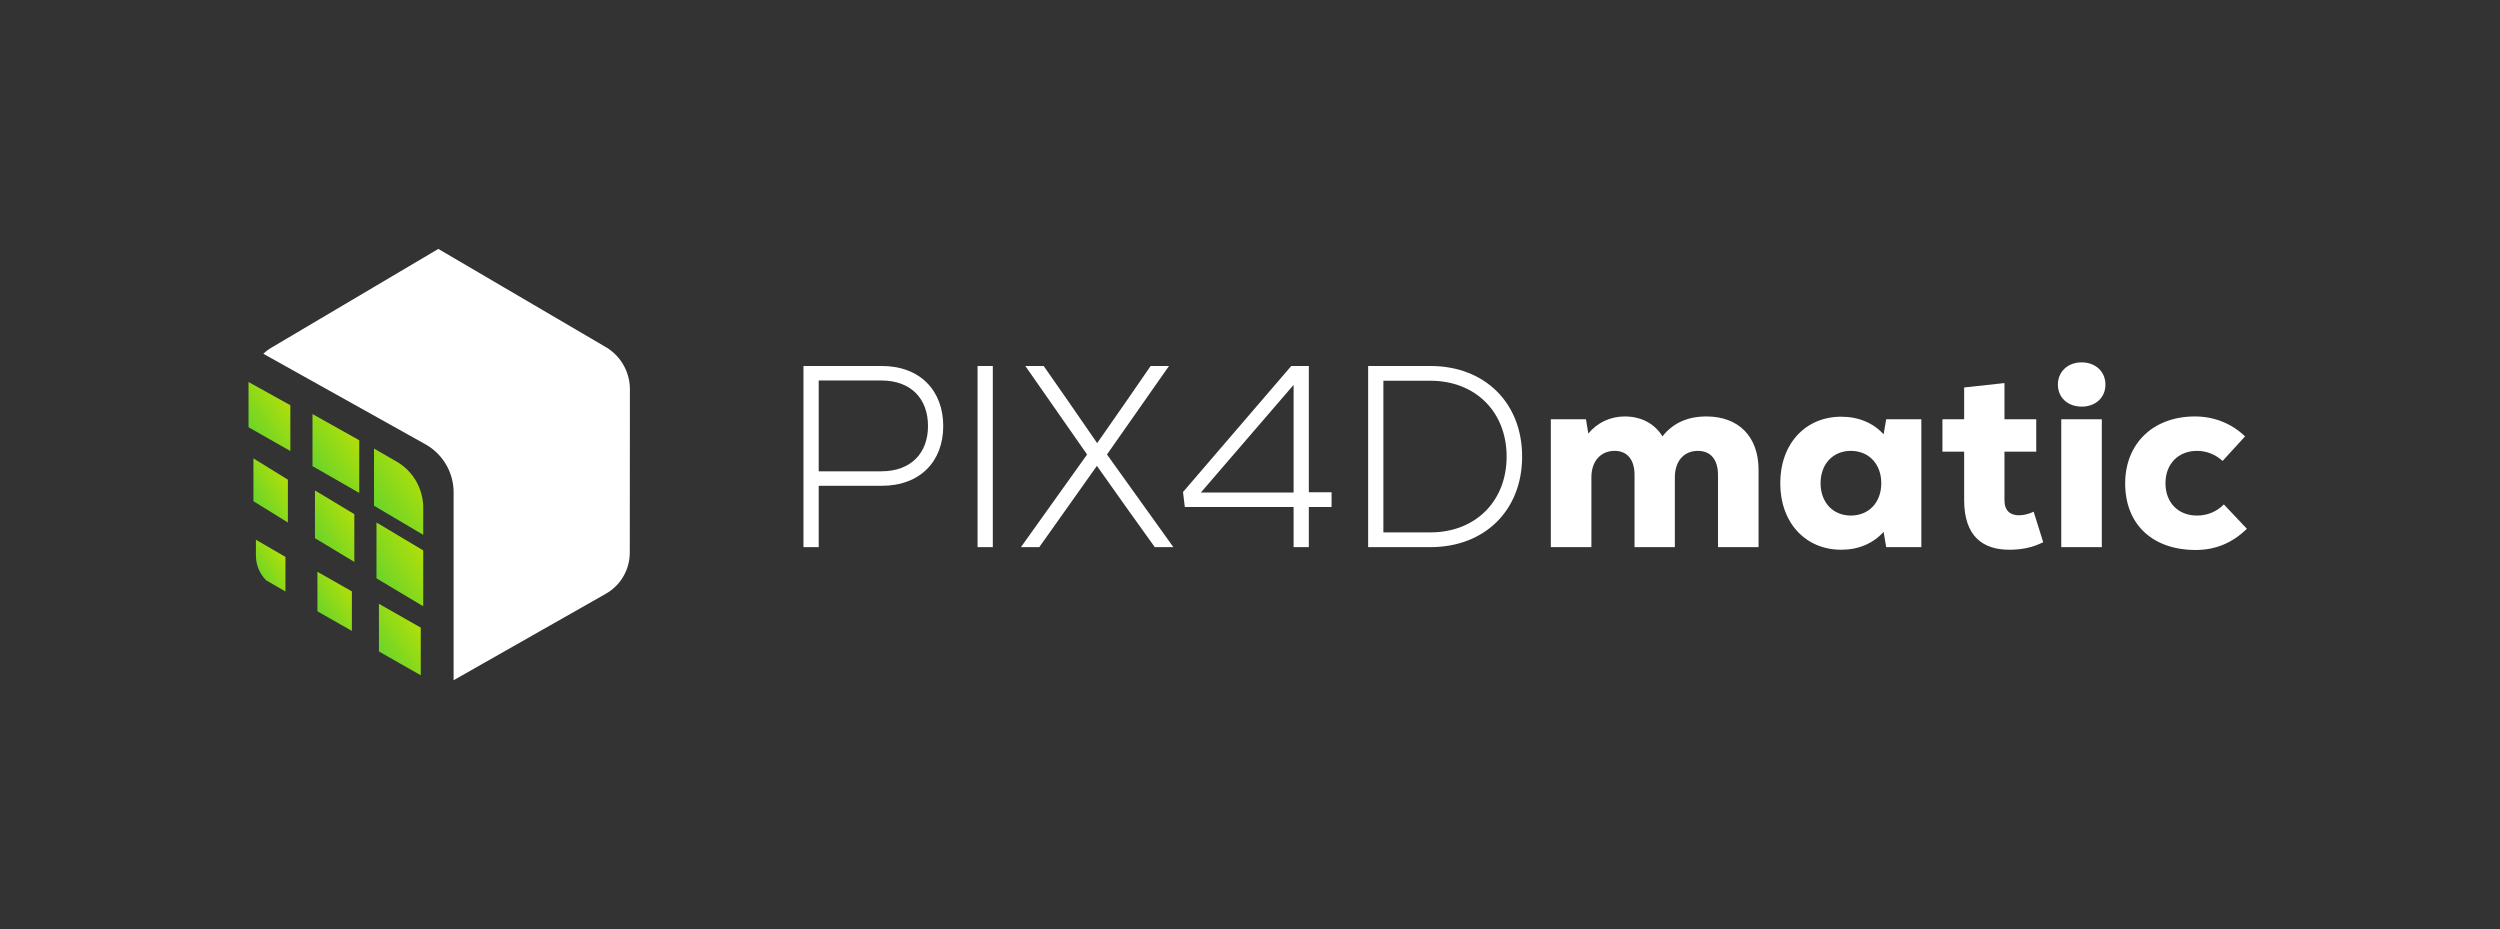 <svg width="374" height="139" viewBox="0 0 374 139" fill="none" xmlns="http://www.w3.org/2000/svg">
<rect x="0" y="0" width="374" height="139" fill="#333333" stroke="none"/>
<path d="M131.91 54.752H120.199V81.851H122.479V72.676H131.91C137.669 72.676 141.109 68.999 141.109 63.733C141.109 58.468 137.669 54.752 131.91 54.752ZM131.833 70.508H122.479V56.92H131.833C136.317 56.92 138.829 59.669 138.829 63.733C138.829 67.76 136.317 70.508 131.833 70.508Z" fill="white"/>
<path d="M146.243 81.851H148.524V54.752H146.243V81.851Z" fill="white"/>
<path d="M165.603 67.992L174.88 54.752H172.136L168.425 60.133L164.135 66.289L159.883 60.133L156.134 54.752H153.39L162.627 67.992L152.732 81.851H155.477L164.096 69.695L168.734 76.238L172.754 81.851H175.537L165.603 67.992Z" fill="white"/>
<path d="M199.203 73.644H195.802V54.752H193.174L176.979 73.605L177.249 75.851H193.522V81.851H195.802V75.851H199.203V73.644ZM193.522 57.578V73.683H179.646L193.522 57.578Z" fill="white"/>
<path d="M213.989 54.752H204.674V81.851H213.989C222.106 81.851 227.71 76.354 227.71 68.302C227.71 60.249 222.106 54.752 213.989 54.752ZM213.989 79.645H206.954V56.959H213.989C220.714 56.959 225.391 61.604 225.391 68.302C225.391 74.999 220.714 79.645 213.989 79.645Z" fill="white"/>
<path d="M255.272 62.301C252.451 62.301 250.248 63.308 248.702 65.282C247.581 63.424 245.571 62.301 243.058 62.301C240.894 62.301 238.961 63.23 237.609 64.856L237.261 62.727H232.004V81.851H238.072V71.399C238.072 68.999 239.464 67.45 241.551 67.45C243.445 67.45 244.527 68.766 244.527 71.05V81.851H250.557V71.399C250.557 68.999 251.91 67.45 253.997 67.45C255.929 67.45 257.012 68.766 257.012 71.05V81.851H263.08V70.276C263.08 65.321 260.104 62.301 255.272 62.301Z" fill="white"/>
<path d="M282.174 62.727L281.788 64.972C280.242 63.269 278.039 62.34 275.449 62.34C270.076 62.34 266.327 66.405 266.327 72.289C266.327 78.174 270.076 82.239 275.449 82.239C278.039 82.239 280.203 81.309 281.788 79.567L282.174 81.851H287.431V62.727H282.174ZM276.879 77.128C274.212 77.128 272.357 75.154 272.357 72.289C272.357 69.424 274.212 67.45 276.879 67.45C279.585 67.45 281.44 69.424 281.44 72.289C281.44 75.154 279.585 77.128 276.879 77.128Z" fill="white"/>
<path d="M304.234 76.548C303.616 76.857 302.766 77.09 302.031 77.09C300.717 77.09 299.867 76.393 299.867 74.805V67.566H304.621V62.727H299.867V57.307L293.837 57.965V62.727H290.59V67.566H293.837V74.805C293.837 80.303 296.697 82.239 300.601 82.239C302.418 82.239 304.041 81.929 305.665 81.116L304.234 76.548Z" fill="white"/>
<path d="M311.417 60.83C313.504 60.83 314.973 59.475 314.973 57.539C314.973 55.604 313.504 54.21 311.417 54.21C309.33 54.21 307.861 55.604 307.861 57.539C307.861 59.475 309.33 60.83 311.417 60.83ZM308.364 81.851H314.432V62.727H308.364V81.851Z" fill="white"/>
<path d="M328.478 82.277C331.415 82.277 333.966 81.232 336.131 79.103L332.691 75.464C331.608 76.548 330.217 77.128 328.671 77.128C325.849 77.128 323.955 75.193 323.955 72.289C323.955 69.386 325.888 67.45 328.671 67.45C330.101 67.45 331.454 67.992 332.497 68.96L335.86 65.282C333.85 63.346 331.222 62.301 328.362 62.301C322.139 62.301 317.926 66.327 317.926 72.328C317.926 78.445 322.023 82.277 328.478 82.277Z" fill="white"/>
<path d="M67.86 101.761L90.63 88.828C91.713 88.213 92.614 87.325 93.243 86.252C93.873 85.18 94.208 83.961 94.215 82.719L94.234 58.442C94.267 57.176 93.972 55.922 93.379 54.803C92.785 53.683 91.912 52.735 90.843 52.05L65.572 37.239L40.537 52.05C40.121 52.294 39.735 52.586 39.388 52.92L63.635 66.461C64.916 67.177 65.983 68.22 66.726 69.484C67.469 70.747 67.86 72.185 67.86 73.649L67.86 101.761Z" fill="white"/>
<path d="M52.64 94.387L47.486 91.451V85.539L52.64 88.473V94.387Z" fill="url(#paint0_linear_191_10500)"/>
<path d="M56.321 78.165L63.315 82.344V90.7L56.321 86.521V78.165Z" fill="url(#paint1_linear_191_10500)"/>
<path d="M43.069 78.165L37.915 74.984V68.578L43.069 71.759V78.165Z" fill="url(#paint2_linear_191_10500)"/>
<path d="M63.315 75.611V80.008L55.953 75.661V67.103L59.325 69.052C60.478 69.711 61.449 70.658 62.147 71.805C62.844 72.953 63.246 74.262 63.315 75.611Z" fill="url(#paint3_linear_191_10500)"/>
<path d="M46.75 61.942L53.744 65.861V73.74L46.75 69.736V61.942Z" fill="url(#paint4_linear_191_10500)"/>
<path d="M42.701 88.488L39.814 86.812C39.333 86.332 38.95 85.762 38.688 85.133C38.425 84.505 38.288 83.831 38.285 83.149L38.283 80.745L42.701 83.311L42.701 88.488Z" fill="url(#paint5_linear_191_10500)"/>
<path d="M56.689 90.332L62.947 93.895V101.024L56.689 97.461V90.332Z" fill="url(#paint6_linear_191_10500)"/>
<path d="M53.008 84.064L47.118 80.514V73.371L53.008 76.921V84.064Z" fill="url(#paint7_linear_191_10500)"/>
<path d="M37.179 57.148L43.437 60.628V67.472L37.179 63.916V57.148Z" fill="url(#paint8_linear_191_10500)"/>
<defs>
<linearGradient id="paint0_linear_191_10500" x1="48.87" y1="96.583" x2="56.565" y2="91.477" gradientUnits="userSpaceOnUse">
<stop stop-color="#57D133"/>
<stop offset="1" stop-color="#C4E200"/>
</linearGradient>
<linearGradient id="paint1_linear_191_10500" x1="58.199" y1="93.811" x2="68.912" y2="87.001" gradientUnits="userSpaceOnUse">
<stop stop-color="#57D133"/>
<stop offset="1" stop-color="#C4E200"/>
</linearGradient>
<linearGradient id="paint2_linear_191_10500" x1="39.299" y1="80.544" x2="47.359" y2="75.606" gradientUnits="userSpaceOnUse">
<stop stop-color="#57D133"/>
<stop offset="1" stop-color="#C4E200"/>
</linearGradient>
<linearGradient id="paint3_linear_191_10500" x1="57.929" y1="83.211" x2="69.06" y2="75.975" gradientUnits="userSpaceOnUse">
<stop stop-color="#57D133"/>
<stop offset="1" stop-color="#C4E200"/>
</linearGradient>
<linearGradient id="paint4_linear_191_10500" x1="48.628" y1="76.668" x2="58.958" y2="69.691" gradientUnits="userSpaceOnUse">
<stop stop-color="#57D133"/>
<stop offset="1" stop-color="#C4E200"/>
</linearGradient>
<linearGradient id="paint5_linear_191_10500" x1="39.469" y1="90.41" x2="46.148" y2="86.068" gradientUnits="userSpaceOnUse">
<stop stop-color="#57D133"/>
<stop offset="1" stop-color="#C4E200"/>
</linearGradient>
<linearGradient id="paint6_linear_191_10500" x1="58.369" y1="103.677" x2="67.685" y2="97.465" gradientUnits="userSpaceOnUse">
<stop stop-color="#57D133"/>
<stop offset="1" stop-color="#C4E200"/>
</linearGradient>
<linearGradient id="paint7_linear_191_10500" x1="48.699" y1="86.717" x2="57.787" y2="81.013" gradientUnits="userSpaceOnUse">
<stop stop-color="#57D133"/>
<stop offset="1" stop-color="#C4E200"/>
</linearGradient>
<linearGradient id="paint8_linear_191_10500" x1="38.859" y1="70.034" x2="47.971" y2="63.74" gradientUnits="userSpaceOnUse">
<stop stop-color="#57D133"/>
<stop offset="1" stop-color="#C4E200"/>
</linearGradient>
</defs>
</svg>
